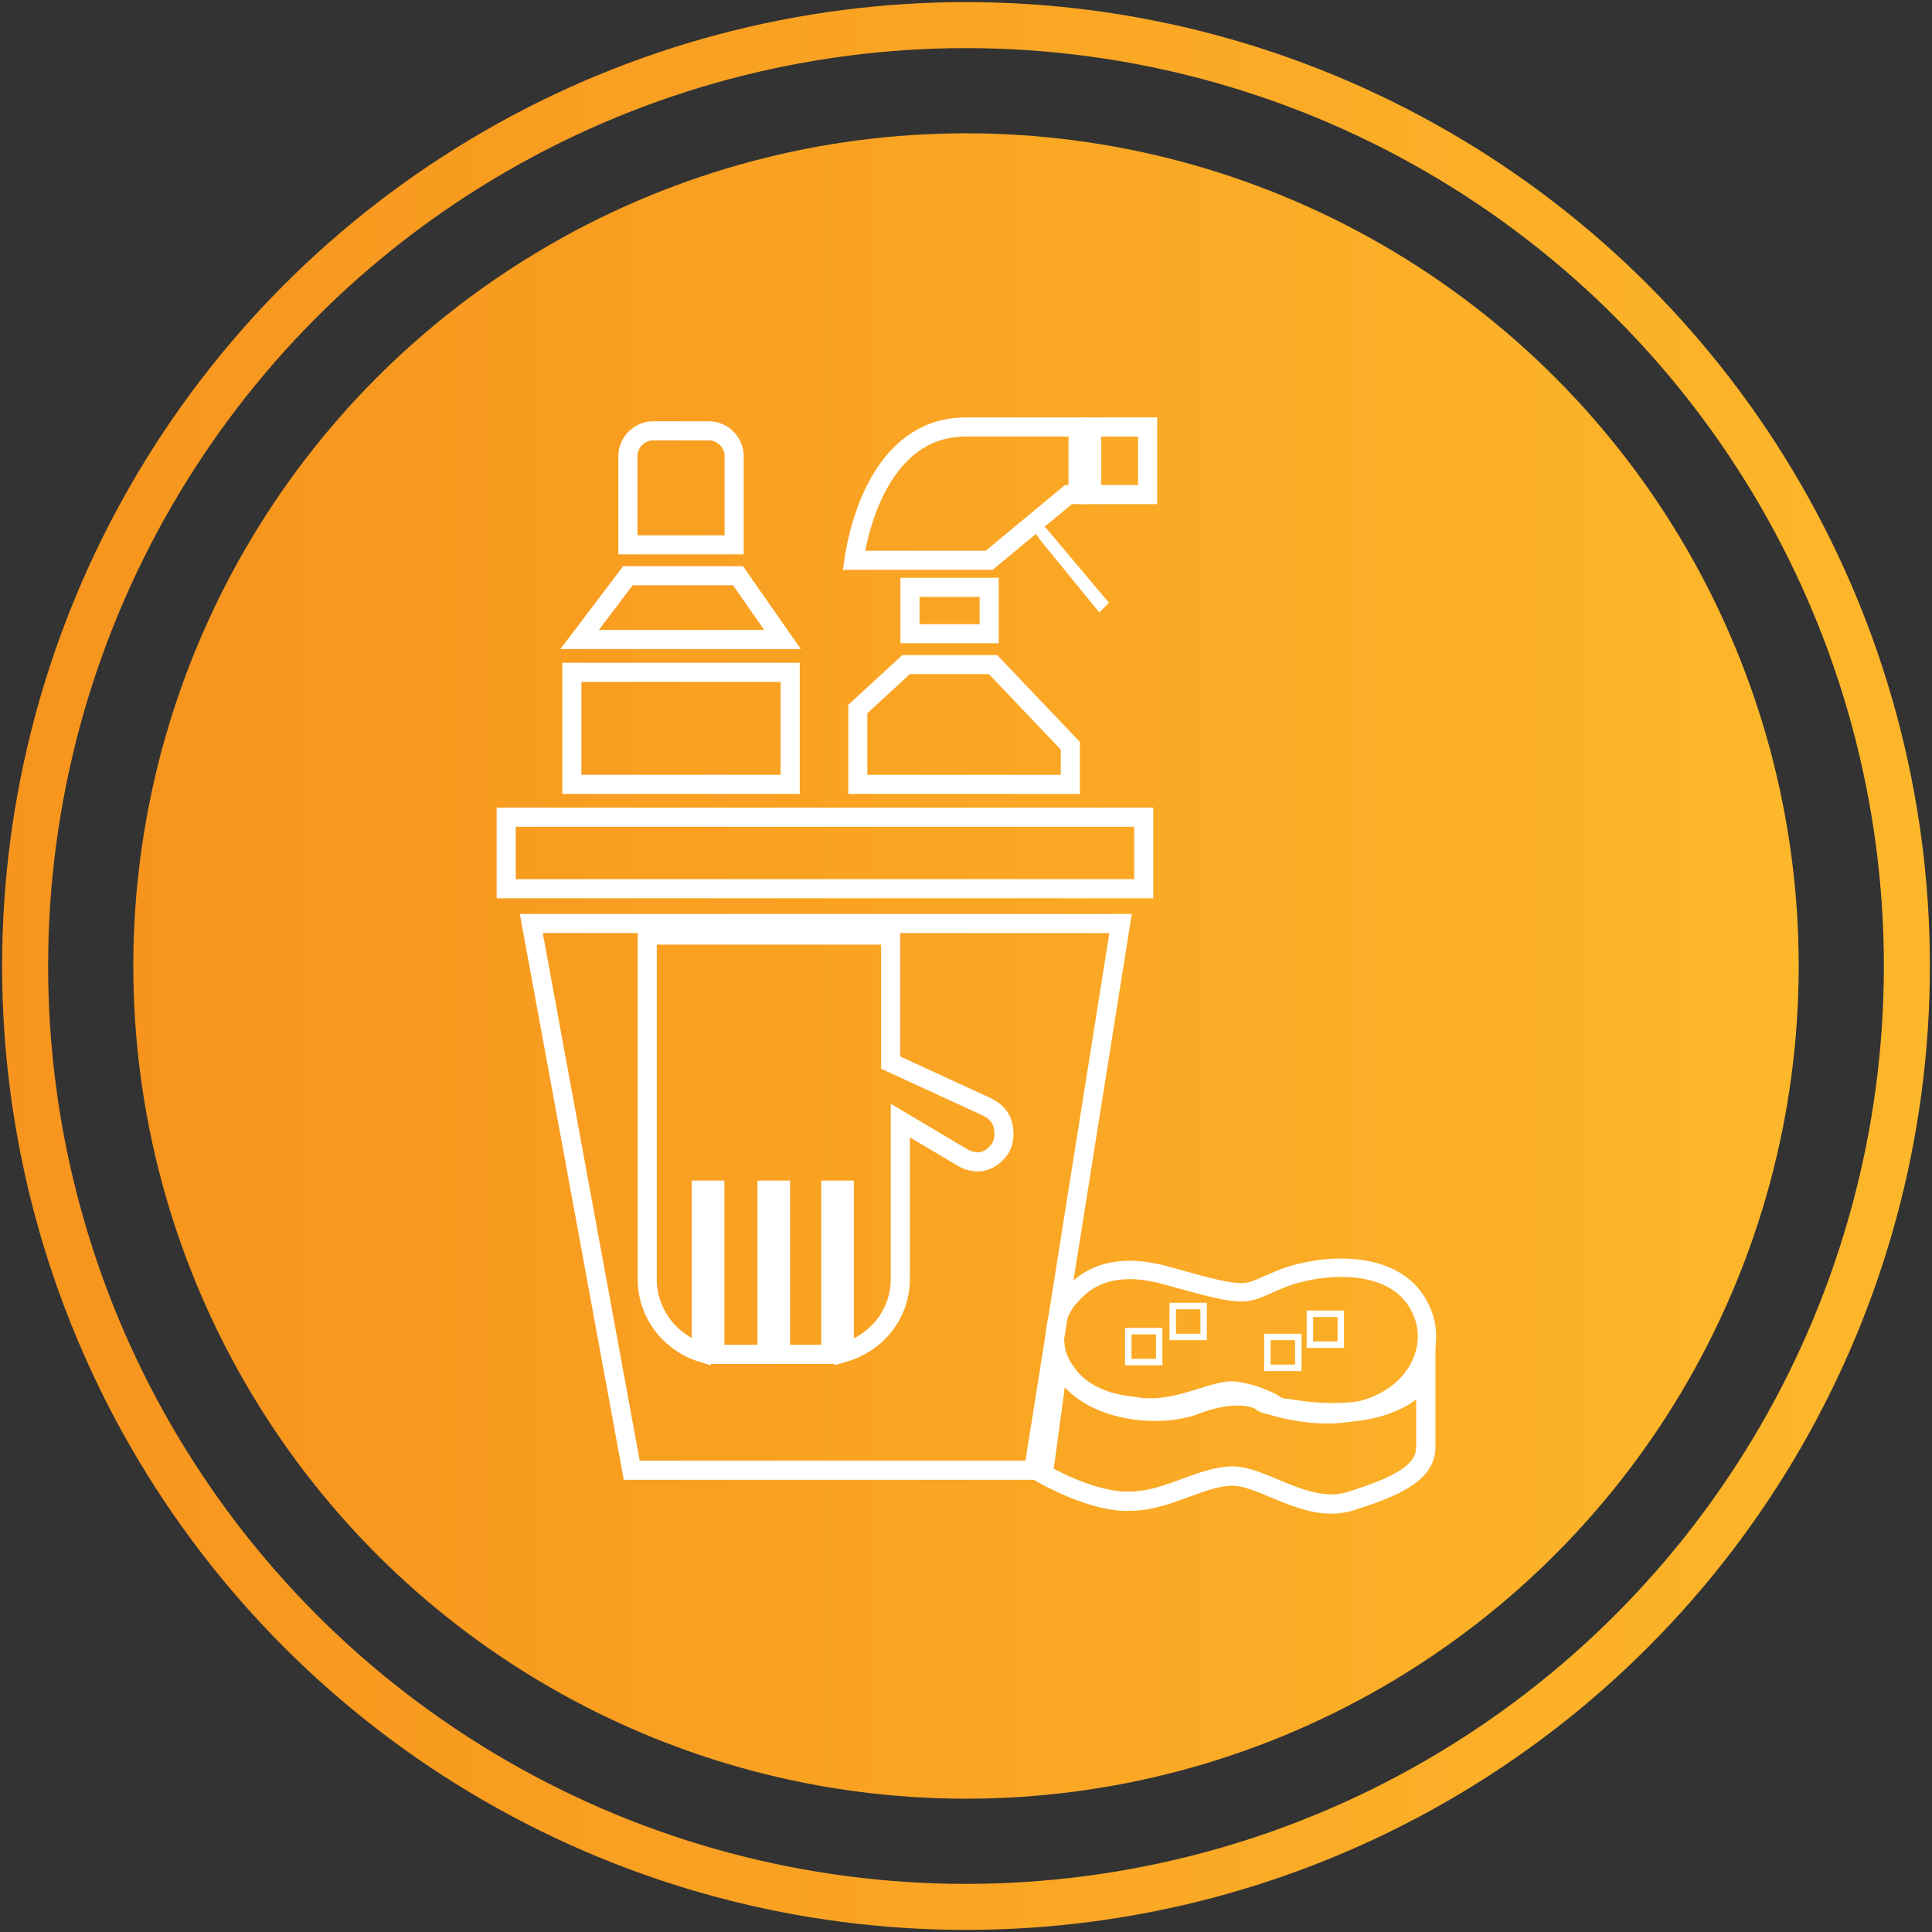 <?xml version="1.0" encoding="UTF-8"?>
<svg xmlns="http://www.w3.org/2000/svg" xmlns:xlink="http://www.w3.org/1999/xlink" id="Layer_1" x="0px" y="0px" viewBox="0 0 100 100" style="enable-background:new 0 0 100 100;" xml:space="preserve">
<rect x="0" y="0" width="100" height="100" fill="#333333" stroke="none"/>
<style type="text/css">
	.st0{fill:url(#SVGID_1_);}
	.st1{fill:none;stroke:url(#SVGID_2_);stroke-width:2.382;stroke-miterlimit:10;}
	.st2{fill:none;stroke:#FFFFFF;stroke-width:0.989;stroke-miterlimit:10;}
	.st3{fill:#FFFFFF;}
	.st4{fill:none;stroke:#FFFFFF;stroke-width:0.999;stroke-miterlimit:10;}
	.st5{fill:none;stroke:#FFFFFF;stroke-width:0.95;stroke-miterlimit:10;}
	.st6{fill:none;stroke:#FFFFFF;stroke-width:0.334;stroke-miterlimit:10;}
</style>
<g>
	<linearGradient id="SVGID_1_" gradientUnits="userSpaceOnUse" x1="6.89" y1="50" x2="93.11" y2="50">
		<stop offset="0" style="stop-color:#F7941D"></stop>
		<stop offset="1" style="stop-color:#FDB72A"></stop>
	</linearGradient>
	<circle class="st0" cx="50" cy="50" r="43.1"></circle>
	<linearGradient id="SVGID_2_" gradientUnits="userSpaceOnUse" x1="0.129" y1="50" x2="99.871" y2="50">
		<stop offset="0" style="stop-color:#F7941D"></stop>
		<stop offset="1" style="stop-color:#FDB72A"></stop>
	</linearGradient>
	<circle class="st1" cx="50" cy="50" r="48.7"></circle>
	<g>
		<polygon class="st2" points="33.8,40.6 40.9,40.6 40.9,34.8 29.6,34.8 29.6,40.6 33.2,40.6   "></polygon>
		<polygon class="st2" points="38.2,29.8 32.5,29.8 30,33.1 40.5,33.1   "></polygon>
		<path class="st2" d="M38,23.6c0-0.7-0.6-1.3-1.3-1.3h-2.9c-0.7,0-1.3,0.6-1.3,1.3v4.6H38V23.6z"></path>
		<polygon class="st2" points="51.2,30.8 51.2,30.4 47.1,30.4 47.1,30.8 47.1,32.4 47.1,32.8 51.2,32.8 51.2,32.4   "></polygon>
		<polygon class="st2" points="44.4,36.7 44.4,40.6 47.1,40.6 55.4,40.6 55.4,38.6 51.4,34.4 46.9,34.4   "></polygon>
		<g>
			<rect x="56.5" y="22.1" class="st2" width="2.9" height="3.5"></rect>
			<path class="st2" d="M47.1,29h4.1l0,0l4.1-3.4h0.5v-3.5H50c-4.5,0-5.6,5.5-5.8,6.9h2.6H47.1z"></path>
			<polygon class="st3" points="56.9,31.7 57.4,31.2 54.2,27.4 54,27.2 53.8,27.4 53.5,27.6 53.6,27.6 53.8,27.9    "></polygon>
		</g>
		<path class="st2" d="M33.5,50.3v2.2v13.7c0,1.8,1.2,3.3,2.8,3.8v-8.4H37v8.5c0.2,0,0.3,0,0.5,0h2.2v-8.5h0.7v8.5h2.2    c0.1,0,0.3,0,0.4,0v-8.5h0.7V70c1.7-0.5,2.9-2,2.9-3.8V58l3.2,1.9c0.3,0.2,0.8,0.3,1.1,0.2c0.4-0.1,0.7-0.4,0.9-0.7    c0.2-0.4,0.2-0.8,0.1-1.2c-0.1-0.4-0.4-0.7-0.8-0.9L46.1,55v-4.7v-1.9h-2.8h-2.1h-7.7V50.3z"></path>
		<rect x="26.2" y="42.3" class="st2" width="33" height="3.7"></rect>
		<polygon class="st2" points="53.5,76.1 32.7,76.1 27.5,47.8 58,47.8   "></polygon>
		<path class="st4" d="M54.8,70.4L54,76.3c0,0,2.6,1.5,4.5,1.4c1.9,0,3.7-1.3,5.3-1.3s3.9,2,6.1,1.3s3.9-1.4,3.9-2.8v-3.7    c0,0-1.4,2.7-7.2,1.7c-0.3,0-0.5-0.1-0.8-0.3c-0.4-0.2-1.1-0.5-1.9-0.6c-1.1-0.1-3.1,1.2-5.2,0.8C56.6,72.6,55.4,71.7,54.8,70.4z"></path>
		<g>
			<path class="st5" d="M54.8,70.4c-0.4-1.2-0.2-2.5,0.7-3.4c0.8-0.9,2.2-1.7,4.8-1c4.6,1.3,4,1,6,0.2c2-0.8,6.1-1.2,7.3,1.7     c1.2,2.8-1.8,6.7-8,4.8c-0.1,0-0.3-0.1-0.4-0.2c-0.4-0.2-1.5-0.5-3.5,0.3C59.5,73.5,55.7,72.9,54.8,70.4z"></path>
			<rect x="58.4" y="68.9" class="st6" width="1.6" height="1.6"></rect>
			<rect x="60.7" y="67.6" class="st6" width="1.6" height="1.6"></rect>
			<rect x="65.6" y="69.2" class="st6" width="1.6" height="1.6"></rect>
			<rect x="67.8" y="68" class="st6" width="1.6" height="1.6"></rect>
		</g>
	</g>
</g>
</svg>

